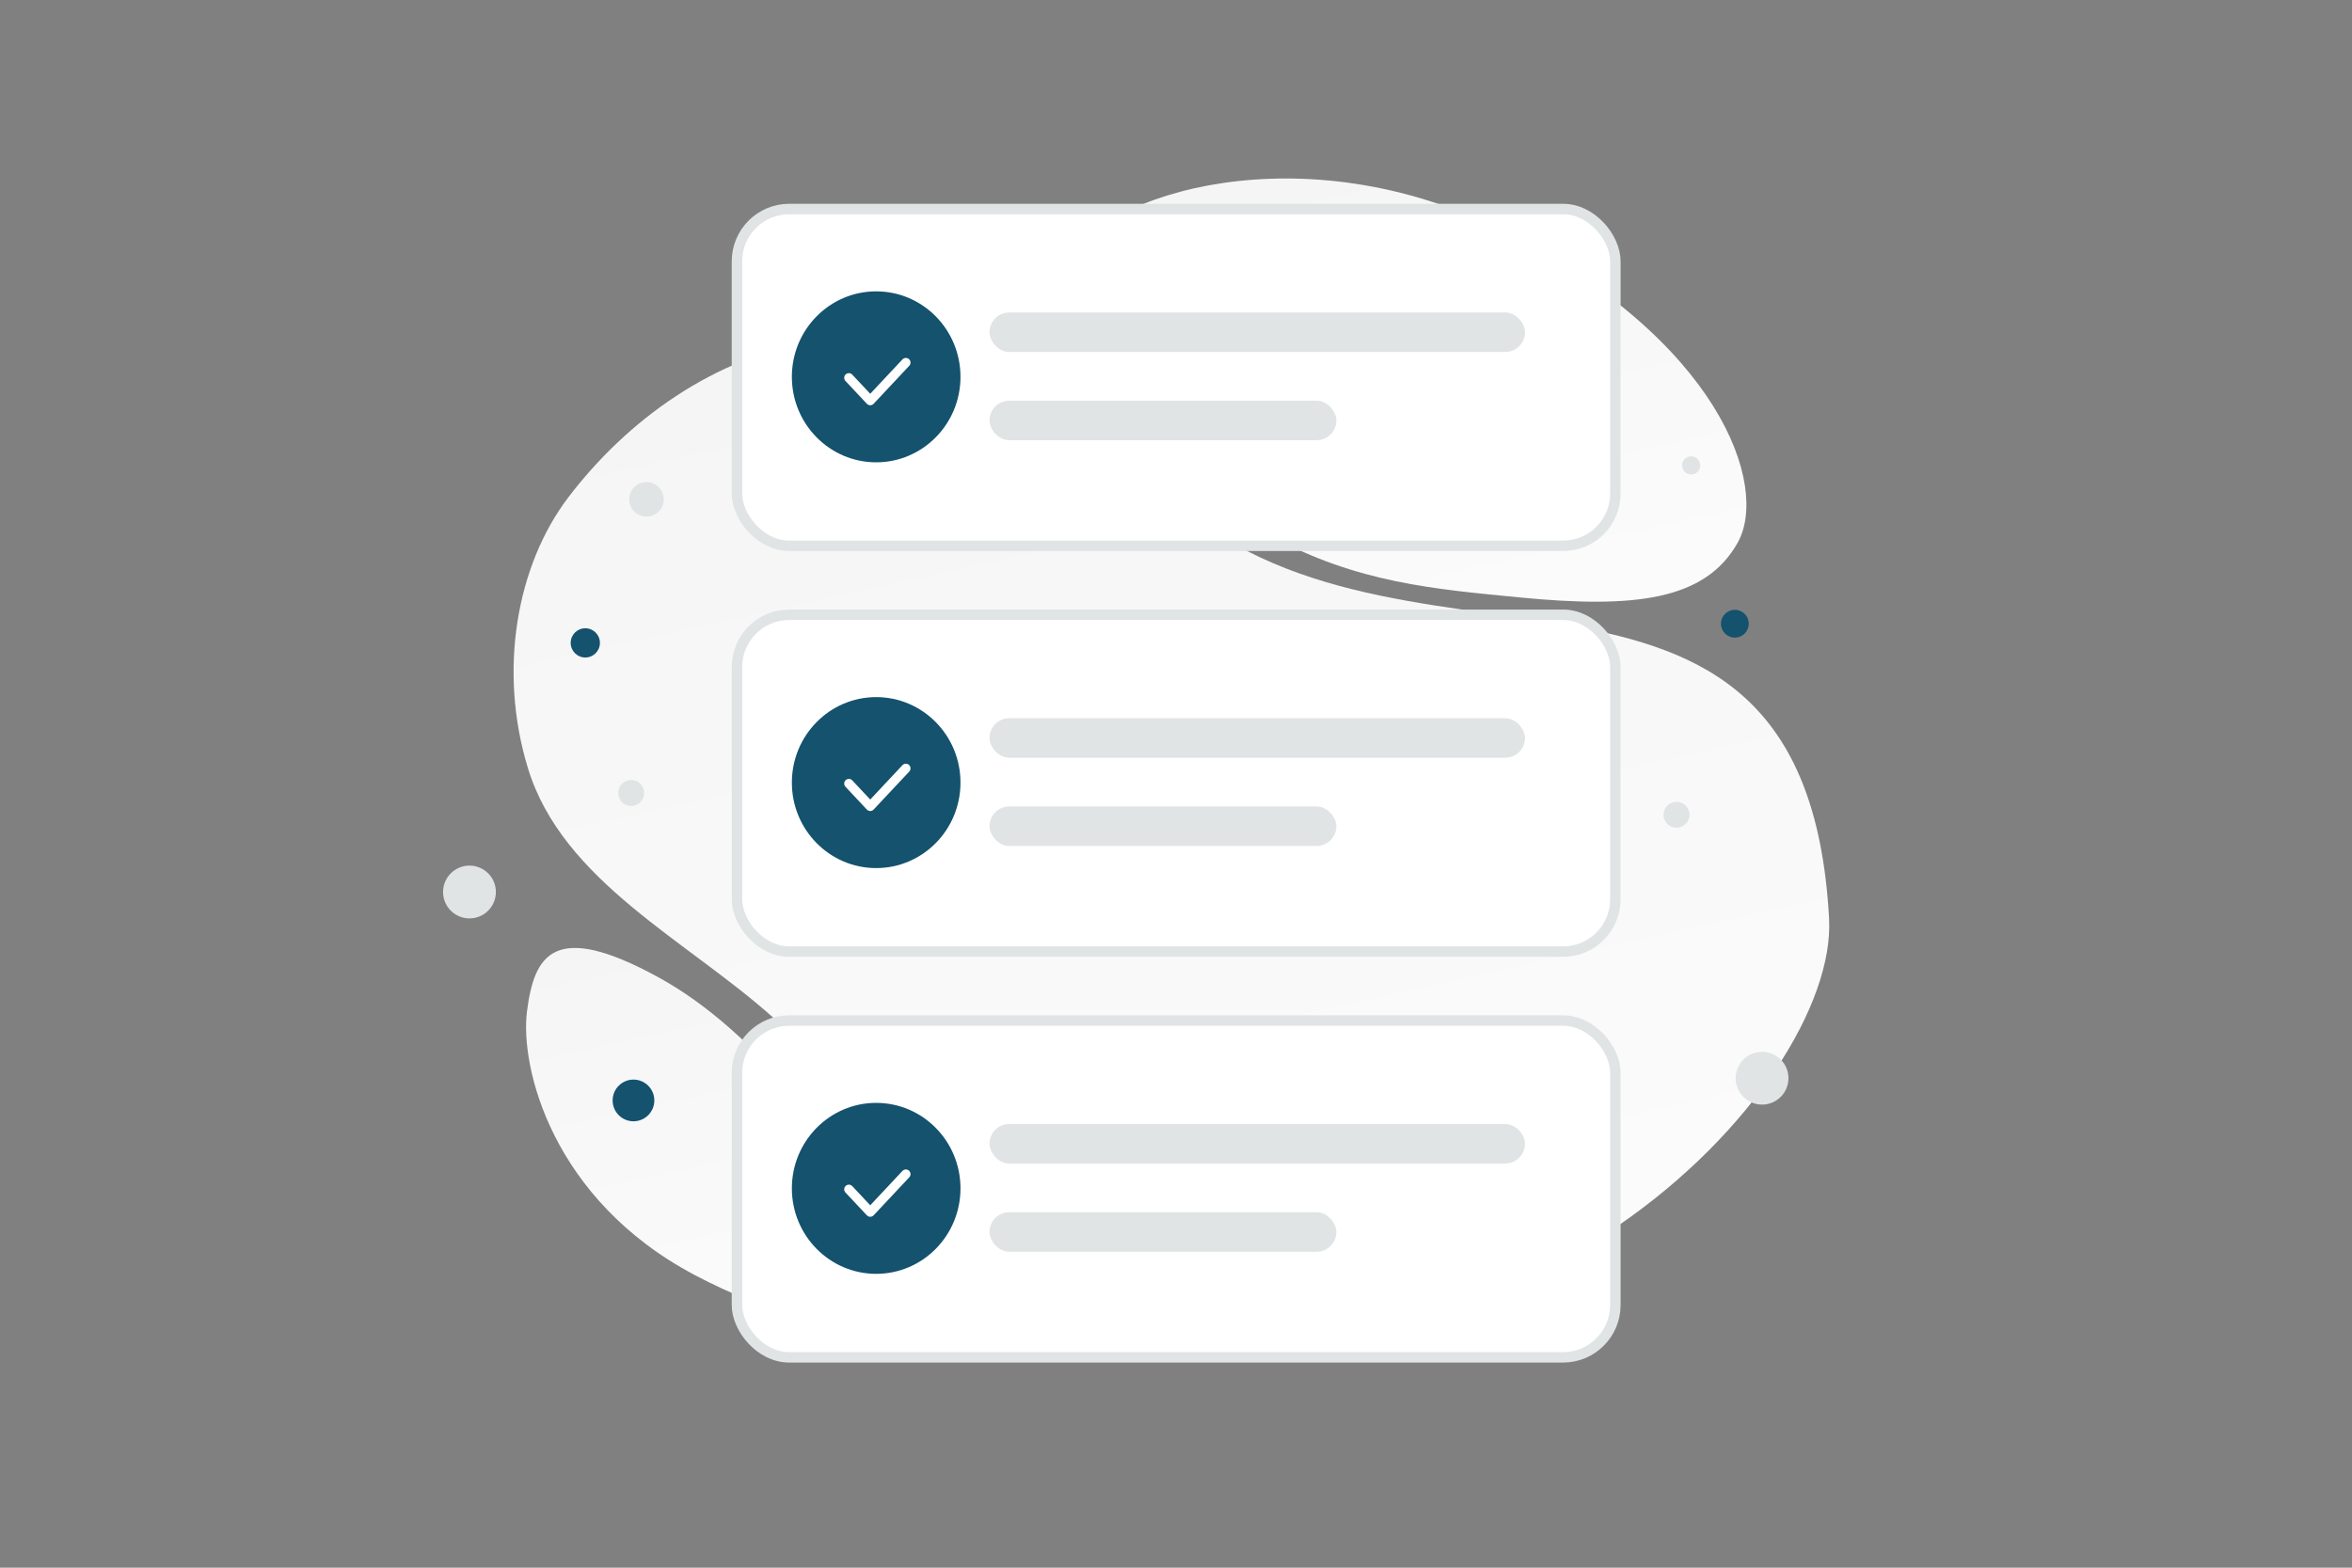 <svg xmlns="http://www.w3.org/2000/svg" width="900" height="600" viewBox="0 0 900 600" fill="none"><rect x="0" y="0" width="900" height="600" fill="#808080" stroke="none"/><path fill="transparent" d="M0 0h900v600H0z"></path><path d="M699.901 351.539c3.541 65.256-124.04 197.947-281.293 148.834-73.137-22.844-66.942-60.76-122.555-110.731-33.148-29.783-80.776-52.304-94.023-95.596-11.444-37.367-4.426-77.531 15.413-103.656 44.619-58.752 134.696-98.983 223.45-6.414 88.754 92.569 249.855-.738 259.008 167.563z" fill="url(#a)"></path><path d="M664.927 207.694c-12.409 22.147-39.587 25.19-83.128 20.982-32.746-3.171-62.608-5.625-95.357-23.48-22.921-12.489-41.066-29.385-54.309-45.795-14.35-17.778-34.38-38.068-24.561-58.225 13.494-27.69 91.53-51.01 167.305-12.873 83.239 41.906 102.19 97.745 90.05 119.391z" fill="url(#b)"></path><path d="M349.07 478.557c-28.91-40.445-58.518-83.431-97.28-104.603-39.983-21.85-47.356-8.384-50.124 13.025-2.768 21.409 9.568 72.134 64.133 100.994 54.579 28.87 110.322 28.437 83.271-9.416z" fill="url(#c)"></path><rect x="282" y="80" width="336.121" height="128.901" rx="20" fill="#fff" stroke="#E1E4E5" stroke-width="4"></rect><rect x="378.634" y="119.585" width="204.911" height="15.136" rx="7.568" fill="#E1E4E5"></rect><rect x="378.634" y="153.35" width="132.726" height="15.136" rx="7.568" fill="#E1E4E5"></rect><path fill-rule="evenodd" clip-rule="evenodd" d="M335.269 176.943c-17.816 0-32.261-14.648-32.261-32.716 0-18.067 14.445-32.716 32.261-32.716 17.817 0 32.262 14.649 32.262 32.716 0 18.068-14.445 32.716-32.262 32.716z" fill="#14526E"></path><path d="M346.629 138.775 333 153.316l-8.182-8.723" stroke="#fff" stroke-width="3.568" stroke-linecap="round" stroke-linejoin="round"></path><rect x="282" y="235.296" width="336.121" height="128.901" rx="20" fill="#fff" stroke="#E1E4E5" stroke-width="4"></rect><rect x="378.634" y="274.881" width="204.911" height="15.136" rx="7.568" fill="#E1E4E5"></rect><rect x="378.634" y="308.646" width="132.726" height="15.136" rx="7.568" fill="#E1E4E5"></rect><path fill-rule="evenodd" clip-rule="evenodd" d="M335.269 332.24c-17.816 0-32.261-14.649-32.261-32.716 0-18.068 14.445-32.716 32.261-32.716 17.817 0 32.262 14.648 32.262 32.716 0 18.067-14.445 32.716-32.262 32.716z" fill="#14526E"></path><path d="M346.629 294.072 333 308.612l-8.182-8.723" stroke="#fff" stroke-width="3.568" stroke-linecap="round" stroke-linejoin="round"></path><rect x="282" y="390.593" width="336.121" height="128.901" rx="20" fill="#fff" stroke="#E1E4E5" stroke-width="4"></rect><rect x="378.634" y="430.178" width="204.911" height="15.136" rx="7.568" fill="#E1E4E5"></rect><rect x="378.634" y="463.942" width="132.726" height="15.136" rx="7.568" fill="#E1E4E5"></rect><path fill-rule="evenodd" clip-rule="evenodd" d="M335.269 487.536c-17.816 0-32.261-14.649-32.261-32.716s14.445-32.716 32.261-32.716c17.817 0 32.262 14.649 32.262 32.716s-14.445 32.716-32.262 32.716z" fill="#14526E"></path><path d="M346.629 449.368 333 463.909l-8.182-8.723" stroke="#fff" stroke-width="3.568" stroke-linecap="round" stroke-linejoin="round"></path><circle cx="647.129" cy="178.12" r="3.473" transform="rotate(105 647.129 178.12)" fill="#E1E4E5"></circle><circle cx="663.846" cy="238.714" r="5.318" fill="#14526E"></circle><circle cx="242.402" cy="421.17" r="7.978" transform="rotate(-180 242.402 421.17)" fill="#14526E"></circle><circle r="5.595" transform="matrix(-1 0 0 1 223.967 246.05)" fill="#14526E"></circle><circle r="10.105" transform="matrix(-1 0 0 1 179.645 341.394)" fill="#E1E4E5"></circle><circle r="10.105" transform="matrix(-1 0 0 1 674.253 412.661)" fill="#E1E4E5"></circle><circle r="4.971" transform="scale(1 -1) rotate(-75 -77.006 -309.133)" fill="#E1E4E5"></circle><circle r="4.971" transform="scale(1 -1) rotate(-75 117.554 -573.945)" fill="#E1E4E5"></circle><circle r="6.613" transform="matrix(-1 0 0 1 247.365 191.115)" fill="#E1E4E5"></circle><defs><linearGradient id="a" x1="547.414" y1="742.697" x2="308.766" y2="-334.001" gradientUnits="userSpaceOnUse"><stop stop-color="#fff"></stop><stop offset="1" stop-color="#EEE"></stop></linearGradient><linearGradient id="b" x1="581.329" y1="351.229" x2="470.72" y2="-145.8" gradientUnits="userSpaceOnUse"><stop stop-color="#fff"></stop><stop offset="1" stop-color="#EEE"></stop></linearGradient><linearGradient id="c" x1="316.789" y1="611.329" x2="221.937" y2="172.688" gradientUnits="userSpaceOnUse"><stop stop-color="#fff"></stop><stop offset="1" stop-color="#EEE"></stop></linearGradient></defs></svg>